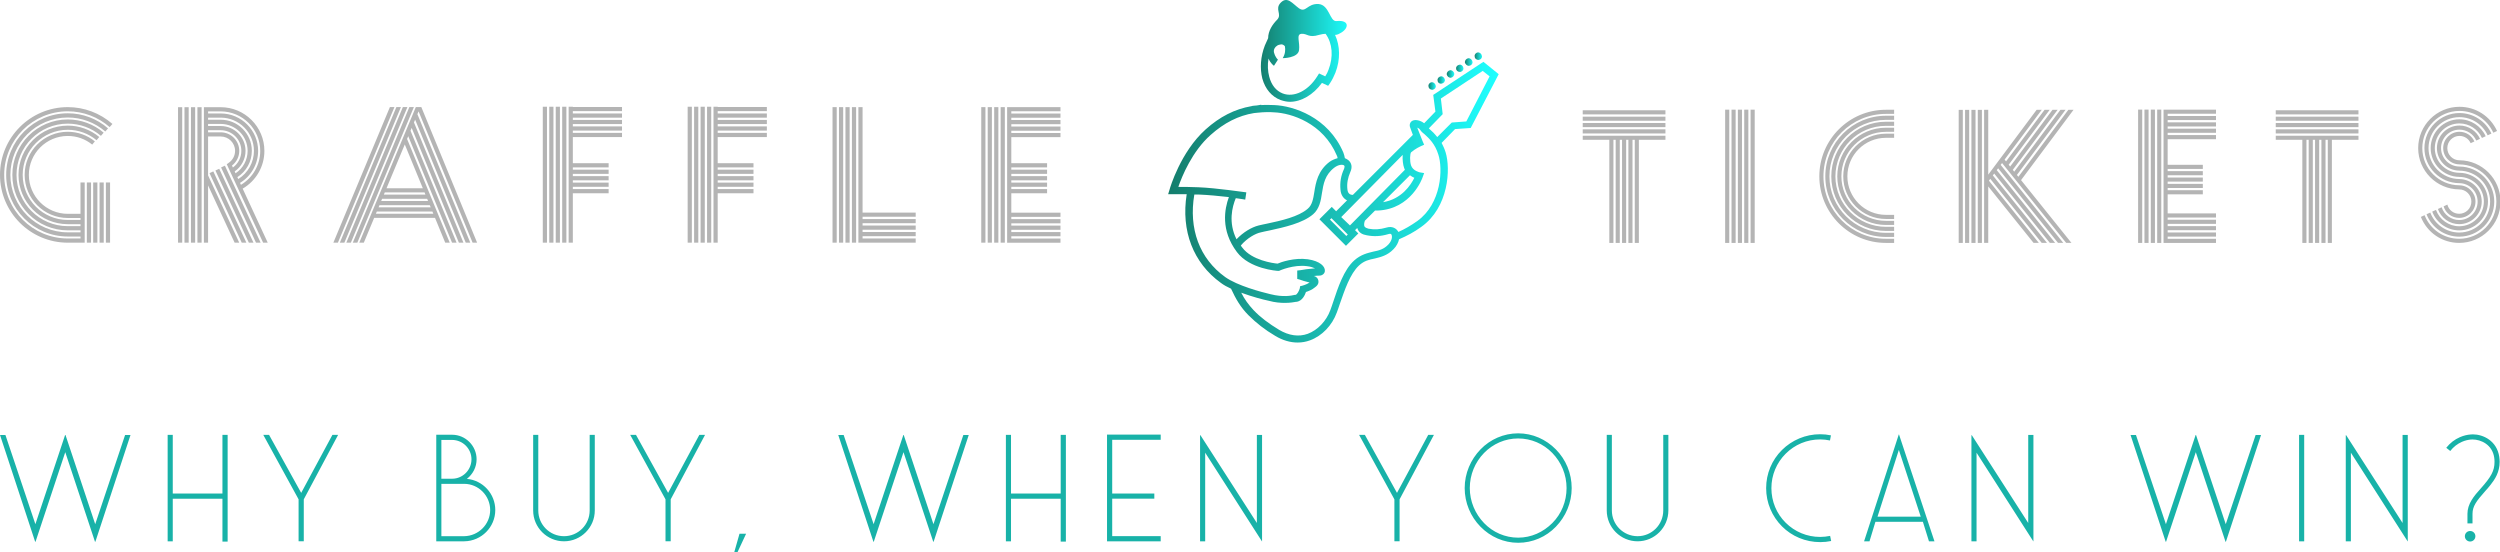<svg xmlns="http://www.w3.org/2000/svg" xmlns:xlink="http://www.w3.org/1999/xlink" version="1.1" viewBox="111.64 74.43 2962.79 654.62">
			
			<g transform="scale(7.443) translate(10, 10)">
				<defs id="SvgjsDefs11884"><linearGradient id="SvgjsLinearGradient11893"><stop id="SvgjsStop11894" stop-color="#147d6c" offset="0"/><stop id="SvgjsStop11895" stop-color="#1effff" offset="1"/></linearGradient></defs><g id="SvgjsG11885" featureKey="sloganFeature-0" transform="matrix(1.209,0,0,1.209,4.327,62.009)" fill="#18b2a8"><path d="M0.557 5.996 l0.713 0 l3.945 11.748 l3.916 -11.748 l0.049 0 l3.916 11.748 l3.936 -11.748 l0.713 0 l-4.629 14.063 l-0.049 0 l-3.916 -11.797 l-3.916 11.797 l-0.049 0 z M30.536 5.986 l0 14.053 l-0.684 0 l0 -5.644 l-6.543 0 l0 5.606 l-0.674 0 l0 -14.014 l0.674 0 l0 7.725 l6.543 0 l0 -7.725 l0.684 0 z M45.085 5.986 l-4.521 8.486 l0 5.527 l-0.684 0 l0 -5.527 l-4.648 -8.486 l0.762 0 l4.229 7.637 l4.111 -7.637 l0.752 0 z M58.012 20 l0 -14.033 l2.109 0 c1.758 0.01 3.203 1.465 3.203 3.232 c0 1.025 -0.488 1.963 -1.279 2.578 c2.1 0.186 3.74 1.963 3.74 4.102 c0 2.256 -1.826 4.092 -4.082 4.121 l-3.691 0 z M58.686 11.758 l1.435 0 c1.397 -0.01 2.529 -1.162 2.529 -2.559 s-1.143 -2.539 -2.539 -2.549 l-1.426 0 l0 5.107 z M58.686 12.432 l0 6.894 l3.008 0 c1.885 -0.029 3.418 -1.572 3.418 -3.447 c0 -1.885 -1.533 -3.438 -3.418 -3.447 l-3.008 0 z M74.836 20 c-2.236 0 -4.062 -1.826 -4.062 -4.062 l0 -9.951 l0.674 0 l0 9.951 c0 1.875 1.514 3.389 3.389 3.389 c1.865 0 3.379 -1.514 3.379 -3.389 l0 -9.951 l0.674 0 l0 9.951 c0 2.236 -1.816 4.062 -4.053 4.062 z M93.409 5.986 l-4.521 8.486 l0 5.527 l-0.684 0 l0 -5.527 l-4.648 -8.486 l0.762 0 l4.229 7.637 l4.111 -7.637 l0.752 0 z M98.818 19.004 l-1.143 2.451 l-0.42 -0.01 l0.693 -2.441 l0.869 0 z M110.954 5.996 l0.713 0 l3.945 11.748 l3.916 -11.748 l0.049 0 l3.916 11.748 l3.936 -11.748 l0.713 0 l-4.629 14.063 l-0.049 0 l-3.916 -11.797 l-3.916 11.797 l-0.049 0 z M140.933 5.986 l0 14.053 l-0.684 0 l0 -5.644 l-6.543 0 l0 5.606 l-0.674 0 l0 -14.014 l0.674 0 l0 7.725 l6.543 0 l0 -7.725 l0.684 0 z M153.421 5.947 l0 0.684 l-6.387 0 l0 7.08 l5.547 0 l0 0.674 l-5.547 0 l0 4.932 l6.387 0 l0 0.684 l-7.07 0 l0 -14.053 l7.07 0 z M166.77 5.996 l0 14.004 l-0.02 0 l-7.471 -11.67 l0 11.67 l-0.674 0 l0 -13.975 l0.049 0 l7.432 11.563 l0 -11.592 l0.684 0 z M189.403 5.986 l-4.521 8.486 l0 5.527 l-0.684 0 l0 -5.527 l-4.648 -8.486 l0.762 0 l4.229 7.637 l4.111 -7.637 l0.752 0 z M200.496 20.195 c-1.895 0 -3.662 -0.791 -4.961 -2.119 c-1.309 -1.328 -2.08 -3.154 -2.08 -5.088 c0 -1.953 0.791 -3.75 2.08 -5.088 s3.066 -2.119 4.961 -2.119 c1.914 0 3.662 0.791 4.971 2.119 s2.08 3.135 2.08 5.088 c0 1.934 -0.781 3.75 -2.08 5.088 c-1.289 1.338 -3.057 2.119 -4.971 2.119 z M200.496 6.455 c-1.719 0 -3.311 0.703 -4.492 1.914 s-1.875 2.852 -1.875 4.619 s0.713 3.398 1.875 4.609 c1.172 1.221 2.773 1.924 4.492 1.924 c1.728 0 3.301 -0.723 4.502 -1.924 c1.191 -1.191 1.875 -2.842 1.875 -4.609 s-0.693 -3.398 -1.875 -4.619 c-1.172 -1.211 -2.773 -1.914 -4.502 -1.914 z M216.227 20 c-2.236 0 -4.062 -1.826 -4.062 -4.062 l0 -9.951 l0.674 0 l0 9.951 c0 1.875 1.514 3.389 3.389 3.389 c1.865 0 3.379 -1.514 3.379 -3.389 l0 -9.951 l0.674 0 l0 9.951 c0 2.236 -1.816 4.062 -4.053 4.062 z M240.276 20.107 c-1.934 0 -3.731 -0.762 -5.039 -2.08 c-1.299 -1.309 -2.08 -3.096 -2.08 -5.029 c0 -1.924 0.762 -3.711 2.08 -5.019 s3.106 -2.08 5.039 -2.08 c0.469 0 0.947 0.049 1.416 0.146 l-0.127 0.674 c-0.43 -0.088 -0.859 -0.137 -1.289 -0.137 c-1.748 0 -3.35 0.684 -4.551 1.885 c-1.191 1.191 -1.875 2.803 -1.875 4.531 c0 1.738 0.674 3.359 1.875 4.551 s2.803 1.875 4.551 1.875 c0.43 0 0.869 -0.049 1.309 -0.137 l0.137 0.674 c-0.469 0.098 -0.957 0.146 -1.445 0.146 z M250.656 5.928 l4.668 14.072 l-0.723 0 l-0.801 -2.568 l-6.25 0 l-0.781 2.568 l-0.713 0 l4.57 -14.072 l0.029 0 z M247.824 16.758 l5.693 0 l-2.881 -8.799 z M268.359 5.996 l0 14.004 l-0.02 0 l-7.471 -11.67 l0 11.67 l-0.674 0 l0 -13.975 l0.049 0 l7.432 11.563 l0 -11.592 l0.684 0 z M281.149 5.996 l0.713 0 l3.945 11.748 l3.916 -11.748 l0.049 0 l3.916 11.748 l3.936 -11.748 l0.713 0 l-4.629 14.063 l-0.049 0 l-3.916 -11.797 l-3.916 11.797 l-0.049 0 z M303.345 5.986 l0.674 0 l0 14.014 l-0.674 0 l0 -14.014 z M317.66 5.996 l0 14.004 l-0.02 0 l-7.471 -11.67 l0 11.67 l-0.674 0 l0 -13.975 l0.049 0 l7.432 11.563 l0 -11.592 l0.684 0 z M326.184 17.646 l-0.664 0 l0 -1.27 c0 -0.605 0.186 -1.211 0.557 -1.816 c0.146 -0.244 0.332 -0.498 0.557 -0.781 c0.088 -0.107 0.195 -0.234 0.322 -0.371 l0.322 -0.371 c1.367 -1.533 1.807 -2.324 1.807 -3.496 c0 -0.186 -0.01 -0.371 -0.039 -0.557 c-0.244 -1.719 -1.748 -2.393 -2.852 -2.393 c-0.078 0 -0.156 0 -0.244 0.01 c-0.312 0.029 -0.723 0.107 -1.162 0.303 c-0.596 0.264 -1.113 0.664 -1.533 1.201 l-0.527 -0.42 c0.498 -0.625 1.094 -1.094 1.797 -1.397 c0.518 -0.225 0.996 -0.322 1.377 -0.352 c0.107 -0.01 0.225 -0.02 0.332 -0.02 c1.338 0 3.164 0.83 3.477 2.969 c0.029 0.215 0.049 0.43 0.049 0.645 c0 1.367 -0.615 2.295 -1.191 3.027 c-0.107 0.146 -0.244 0.303 -0.391 0.479 l-0.205 0.225 l-0.195 0.225 c-1.065 1.201 -1.592 1.904 -1.592 2.891 l0 1.27 z M326.565 19.336 c0 0.381 -0.303 0.693 -0.693 0.693 c-0.381 0 -0.693 -0.312 -0.693 -0.693 c0 -0.391 0.312 -0.693 0.693 -0.693 c0.391 0 0.693 0.303 0.693 0.693 z"/></g><g id="SvgjsG11886" featureKey="nameLeftFeature-0" transform="matrix(0.772,0,0,0.772,4.228,7.76)" fill="#b4b4b4"><path d="M19.775 40.002 l-0.865 0 l0 -12.42 l0.865 0 l0 12.42 z M21.085 40.002 l-0.865 0 l0 -12.42 l0.865 0 l0 12.42 z M22.395 40.002 l-0.865 0 l0 -12.42 l0.865 0 l0 12.42 z M23.701 40.002 l-0.865 0 l0 -12.42 l0.865 0 l0 12.42 z M14.98 13.312 c3.047 0 5.994 1.1 8.305 3.109 l-0.567 0.651 c-2.149 -1.862 -4.894 -2.889 -7.735 -2.889 c-6.528 0 -11.842 5.31 -11.842 11.842 c0 6.528 5.314 11.842 11.842 11.842 l2.624 0 l0 -0.408 l-2.624 0 c-6.307 0 -11.437 -5.13 -11.437 -11.437 s5.13 -11.437 11.437 -11.437 c2.708 0 5.336 0.968 7.396 2.727 l-0.563 0.659 c-1.906 -1.627 -4.331 -2.521 -6.837 -2.521 c-5.829 0 -10.572 4.743 -10.572 10.572 s4.743 10.572 10.572 10.572 l2.624 0 l0 -0.408 l-2.624 0 c-5.604 0 -10.164 -4.559 -10.164 -10.164 s4.559 -10.164 10.164 -10.164 c2.37 0 4.677 0.832 6.495 2.348 l-0.556 0.662 c-1.66 -1.387 -3.772 -2.149 -5.939 -2.149 c-5.126 0 -9.299 4.173 -9.299 9.299 s4.169 9.299 9.299 9.299 l2.624 0 l0 -0.408 l-2.624 0 c-4.905 0 -8.894 -3.993 -8.894 -8.894 s3.989 -8.89 8.894 -8.89 c2.028 0 4.015 0.703 5.586 1.98 l-0.545 0.67 c-1.439 -1.167 -3.183 -1.785 -5.041 -1.785 c-4.427 0 -8.03 3.603 -8.03 8.03 s3.603 8.03 8.03 8.03 l2.624 0 l0 -6.465 l0.865 0 l0 12.416 l-3.489 0 c-7.709 0 -13.98 -6.27 -13.98 -13.98 s6.27 -13.98 13.98 -13.98 c3.389 0 6.657 1.233 9.207 3.47 l-0.57 0.651 c-2.392 -2.101 -5.457 -3.257 -8.637 -3.257 c-7.231 0 -13.115 5.884 -13.115 13.115 s5.884 13.115 13.115 13.115 l2.624 0 l0 -0.405 l-2.624 0 c-7.006 0 -12.706 -5.704 -12.706 -12.71 s5.7 -12.706 12.706 -12.706 z M44.212 25.658 l0.784 -0.361 l6.815 14.701 l-0.953 0 z M45.43 25.118 l0.784 -0.361 l7.065 15.242 l-0.953 0 z M46.597 24.484 l0.788 -0.364 l7.367 15.878 l-0.953 0 z M38.582 39.999 l-0.865 0 l0 -27.941 l0.865 0 l0 27.941 z M39.914 39.999 l-0.865 0 l0 -27.941 l0.865 0 l0 27.941 z M41.25 39.999 l-0.865 0 l0 -27.941 l0.865 0 l0 27.941 z M42.582 39.999 l-0.865 0 l0 -27.941 l0.865 0 l0 27.941 z M51.053 28.856 l5.17 11.146 l-0.953 0 l-7.5 -16.177 l0.442 -0.324 c0.791 -0.556 1.273 -1.468 1.273 -2.436 c0 -1.637 -1.332 -2.966 -2.966 -2.966 l-2.602 0 l0 8.037 l6.425 13.862 l-0.953 0 l-5.472 -11.805 l0 11.805 l-0.865 0 l0 -27.941 l3.463 0 c4.972 0 9.016 4.044 9.016 9.016 c0 3.212 -1.711 6.164 -4.478 7.783 z M48.849 24.094 l0.184 0.405 c1.086 -0.799 1.744 -2.079 1.744 -3.433 c0 -2.351 -1.913 -4.261 -4.261 -4.261 l-2.602 0 l0 0.431 l2.602 0 c2.112 0 3.831 1.718 3.831 3.831 c0 1.189 -0.559 2.304 -1.498 3.029 z M49.404 25.298 l0.18 0.397 c1.546 -1.027 2.488 -2.767 2.488 -4.629 c0 -3.065 -2.491 -5.556 -5.556 -5.556 l-2.602 0 l0 0.431 l2.602 0 c2.826 0 5.126 2.3 5.126 5.126 c0 1.685 -0.85 3.282 -2.237 4.232 z M49.956 26.483 l0.184 0.394 c2.006 -1.251 3.235 -3.444 3.235 -5.814 c0 -3.776 -3.076 -6.852 -6.856 -6.852 l-2.602 0 l0 0.431 l2.602 0 c3.54 0 6.421 2.881 6.421 6.421 c0 2.201 -1.137 4.243 -2.984 5.42 z M50.505 27.668 l0.188 0.401 c2.458 -1.472 3.978 -4.122 3.978 -6.996 c0 -4.493 -3.658 -8.151 -8.151 -8.151 l-2.602 0 l0 0.427 l2.602 0 c4.254 0 7.717 3.463 7.717 7.717 c0 2.705 -1.424 5.203 -3.731 6.602 z M81.416 12.032 l0.938 0 l-11.662 27.967 l-0.938 0 z M82.751 12.032 l0.938 0 l-11.662 27.967 l-0.935 0 z M84.091 12.032 l0.935 0 l-11.662 27.967 l-0.935 0 z M85.426 12.032 l0.938 0 l-11.665 27.967 l-0.935 0 z M98.472 39.999 l-11.143 -27.08 l-0.239 0.578 l10.904 26.502 l-0.935 0 l-10.44 -25.376 l-0.239 0.578 l10.204 24.802 l-0.935 0 l-9.74 -23.672 l-0.239 0.574 l9.501 23.098 l-0.935 0 l-9.038 -21.969 l-0.239 0.574 l8.802 21.391 l-0.935 0 l-2.098 -5.108 l-12.556 0 l-2.131 5.108 l-0.938 0 l11.662 -27.967 l1.133 0 l11.507 27.967 l-0.935 0 z M90.368 34.026 l-0.184 -0.449 l-11.466 0 l-0.188 0.449 l11.838 0 z M89.828 32.713 l-0.188 -0.449 l-10.377 0 l-0.188 0.449 l10.753 0 z M89.286 31.399 l-0.188 -0.449 l-9.288 0 l-0.188 0.449 l9.663 0 z M88.746 30.085 l-0.184 -0.449 l-8.202 0 l-0.188 0.449 l8.574 0 z M88.205 28.772 l-3.717 -9.034 l-3.768 9.034 l7.485 0 z M113.816 40.002 l-0.865 0 l0 -28.041 l0.865 0 l0 28.041 z M115.148 40.002 l-0.865 0 l0 -28.041 l0.865 0 l0 28.041 z M116.484 40.002 l-0.865 0 l0 -28.041 l0.865 0 l0 28.041 z M117.816 40.002 l-0.865 0 l0 -28.041 l0.865 0 l0 28.041 z M129.289 12.874 l-10.142 0 l0 0.471 l10.142 0 l0 0.865 l-10.142 0 l0 0.467 l10.142 0 l0 0.865 l-10.142 0 l0 0.471 l10.142 0 l0 0.865 l-10.142 0 l0 0.467 l10.142 0 l0 0.865 l-10.142 0 l0 5.398 l7.382 0 l0 0.865 l-7.382 0 l0 0.471 l7.382 0 l0 0.861 l-7.382 0 l0 0.471 l7.382 0 l0 0.865 l-7.382 0 l0 0.467 l7.382 0 l0 0.865 l-7.382 0 l0 0.471 l7.382 0 l0 0.865 l-7.382 0 l0 10.19 l-0.865 0 l0 -28.037 l0.865 0 l0 0.048 l10.142 0 l0 0.865 z M143.693 40.002 l-0.865 0 l0 -28.041 l0.865 0 l0 28.041 z M145.025 40.002 l-0.865 0 l0 -28.041 l0.865 0 l0 28.041 z M146.361 40.002 l-0.865 0 l0 -28.041 l0.865 0 l0 28.041 z M147.693 40.002 l-0.865 0 l0 -28.041 l0.865 0 l0 28.041 z M159.166 12.874 l-10.142 0 l0 0.471 l10.142 0 l0 0.865 l-10.142 0 l0 0.467 l10.142 0 l0 0.865 l-10.142 0 l0 0.471 l10.142 0 l0 0.865 l-10.142 0 l0 0.467 l10.142 0 l0 0.865 l-10.142 0 l0 5.398 l7.382 0 l0 0.865 l-7.382 0 l0 0.471 l7.382 0 l0 0.861 l-7.382 0 l0 0.471 l7.382 0 l0 0.865 l-7.382 0 l0 0.467 l7.382 0 l0 0.865 l-7.382 0 l0 0.471 l7.382 0 l0 0.865 l-7.382 0 l0 10.19 l-0.865 0 l0 -28.037 l0.865 0 l0 0.048 l10.142 0 l0 0.865 z M173.573 39.999 l-0.865 0 l0 -27.956 l0.865 0 l0 27.956 z M174.906 39.999 l-0.865 0 l0 -27.956 l0.865 0 l0 27.956 z M176.238 39.999 l-0.865 0 l0 -27.956 l0.865 0 l0 27.956 z M177.573 39.999 l-0.865 0 l0 -27.956 l0.865 0 l0 27.956 z M189.861 34.656 l-10.955 0 l0 0.471 l10.955 0 l0 0.861 l-10.955 0 l0 0.471 l10.955 0 l0 0.865 l-10.955 0 l0 0.467 l10.955 0 l0 0.865 l-10.955 0 l0 0.471 l10.955 0 l0 0.865 l-10.955 0 l0 0.007 l-0.865 0 l0 -27.956 l0.865 0 l0 21.748 l10.955 0 l0 0.865 z M204.247 40.002 l-0.865 0 l0 -27.963 l0.865 0 l0 27.963 z M205.579 40.002 l-0.865 0 l0 -27.963 l0.865 0 l0 27.963 z M206.915 40.002 l-0.865 0 l0 -27.963 l0.865 0 l0 27.963 z M208.247 40.002 l-0.865 0 l0 -27.963 l0.865 0 l0 27.963 z M219.724 12.9 l-10.142 0 l0 0.471 l10.142 0 l0 0.865 l-10.142 0 l0 0.467 l10.142 0 l0 0.865 l-10.142 0 l0 0.471 l10.142 0 l0 0.865 l-10.142 0 l0 0.467 l10.142 0 l0 0.865 l-10.142 0 l0 5.373 l7.378 0 l0 0.865 l-7.378 0 l0 0.471 l7.378 0 l0 0.861 l-7.378 0 l0 0.471 l7.378 0 l0 0.865 l-7.378 0 l0 0.467 l7.378 0 l0 0.865 l-7.378 0 l0 0.471 l7.378 0 l0 0.865 l-7.378 0 l0 3.993 l10.142 0 l0 0.865 l-10.142 0 l0 0.467 l10.142 0 l0 0.865 l-10.142 0 l0 0.471 l10.142 0 l0 0.861 l-10.142 0 l0 0.471 l10.142 0 l0 0.865 l-10.142 0 l0 0.467 l10.142 0 l0 0.865 l-11.006 0 l0 -27.96 l11.006 0 l0 0.861 z"/></g><g id="SvgjsG11887" featureKey="inlineSymbolFeature-0" transform="matrix(0.579,0,0,0.579,188.566,-1.913)" fill="url(#SvgjsLinearGradient11893)"><g xmlns="http://www.w3.org/2000/svg"><path d="M35.1,30.8c0.9,0.3,1.7,0.5,2.6,0.5c3.1,0,6.4-1.9,8.8-5.2l1.7,0.8l0.5-0.7c0.6-0.9,1.1-1.9,1.5-2.9   c1.4-3.6,1.3-7.4-0.1-10.4c0.4,0,0.8-0.1,1.3-0.4c2.5-1.2,2.9-3.8-0.9-3.4c-1.9,0.2-1.9-4.5-5-4.7c-3.1-0.1-3.4,2.5-5.3,1.2   C38.4,4.3,37,2.2,35.2,4c-1.8,1.8,0.4,3.2-1,4.7c-1.3,1.3-2.5,3.1-2.5,5.1c-0.3,0.6-0.6,1.3-0.9,2c-1.2,3.1-1.4,6.3-0.7,9.1   C30.9,27.8,32.7,29.9,35.1,30.8z M48.3,22.5c-0.2,0.6-0.5,1.2-0.9,1.8l-1.7-0.8l-0.5,0.8c-2.5,4-6.4,5.9-9.5,4.7   c-1.8-0.7-3.1-2.3-3.7-4.6c-0.4-1.5-0.5-3.2-0.2-5c0.6,1.4,1.4,1.9,1.5,2l1.1-1.7c0,0-0.7-0.5-1.1-2c-0.2-0.9,0.5-1.6,0.7-1.7   c0.4-0.4,0.9-0.4,1.3-0.5c0.5,0,0.8,0.3,1,0.5c0.2,1,0.1,2.2-0.6,3.3c0,0,4.2,0,4.5-2.2c0.3-2.2-0.9-4.4,0.7-4.5   c1.6-0.1,1.9,1.2,4.8,0.3c0.8-0.2,1.3-0.3,1.8-0.3C49.4,15.2,49.7,18.9,48.3,22.5z"/><path d="M90.9,20.3l-13.8,9.1l0.6,4.6l-3.1,3.2c-1-0.8-2.4-1.1-3.2-0.7c-0.6,0.3-0.9,1-0.7,1.7c0.1,0.4,0.5,1.3,0.8,2.2L55,56.9   l0,0c-0.9,0-1.4-0.5-1.5-1.5c-0.2-1.6,0.1-3.2,0.8-4.8c0.6-1.3,0.4-2.5-0.6-3.3c-0.3-0.2-0.6-0.4-0.9-0.5c-0.1-0.5-0.2-1-0.4-1.5   c-4.2-9.9-13.9-12.9-19-13.1c-0.9,0-2.2-0.1-3.6,0l0-0.1l-1.2,0.2c-0.4,0-0.7,0.1-1.1,0.1l-0.4,0.1l0,0c-4.6,0.8-8.7,2.9-12.6,6.4   c-6.9,6.2-9.8,16.1-9.9,16.5l-0.4,1.3l1.4,0c0,0,1.4,0,3.7,0c-1.6,10.1,1.8,18.9,9.4,24.4c0.8,0.6,1.7,1.1,2.8,1.6   c1.3,2.8,2.6,5.1,4.8,7.3c2.1,2.1,4.5,4,7.4,5.7c2,1.2,4.1,1.8,6.1,1.8c1.2,0,2.3-0.2,3.4-0.6c3.3-1.2,6.1-4.1,7.4-7.7   c0.3-0.7,0.5-1.5,0.8-2.3c1.3-3.7,2.8-8.3,5.3-10.6c1.4-1.3,2.8-1.6,4.3-1.9c1.6-0.4,3.5-0.8,5.2-2.6c0.8-0.8,1.3-1.8,1.5-2.7   c2.1-0.9,4.2-2,6.1-3.4c7.6-5.4,8.1-16,6.7-20.5c-0.3-1-0.7-1.8-1.1-2.6l3.7-3.8l4.3-0.3l7.7-14.8L90.9,20.3z M70.7,51.5   c0.4,0.3,0.9,0.6,1.2,0.7c-0.9,1.9-3.5,5.9-8.6,6.7L70.7,51.5z M69.1,49.5c0.1,0.2,0.1,0.3,0.2,0.5L54.2,65.3l-2.4-2.3l16.9-17.1   C68.6,47.2,68.8,48.7,69.1,49.5z M49.1,63.3l4.5,4.5l-0.4,0.4l-4.5-4.5L49.1,63.3z M7,54.7c1-2.9,3.8-9.8,8.9-14.3   c3.7-3.3,7.6-5.3,11.9-6l0,0l0,0c0,0,0,0,0,0l1-0.1c1.8-0.2,3.4-0.2,4.6-0.1c4.6,0.2,13.4,2.9,17.2,11.9c0.1,0.2,0.2,0.5,0.2,0.7   c-0.7,0.2-1.5,0.5-2.2,1c-3.2,2.4-3.8,5.7-4.2,8.3c-0.3,1.9-0.6,3.6-1.8,4.6c-2.5,2.2-7.4,3.3-11.2,4.1c-0.8,0.2-1.6,0.3-2.3,0.5   c-2,0.5-4.3,1.9-6.1,3.8c-2.3-4.6-1.2-8.9-0.2-11.3c1.5,0.2,2.6,0.4,2.6,0.4l0.3-2c-0.3,0-8.1-1.2-13.2-1.4   C10.2,54.7,8.2,54.7,7,54.7z M11.4,56.8c0.4,0,0.8,0,1.2,0c2.5,0.1,5.7,0.4,8.3,0.7c-1.2,3.3-2.3,9.1,2.2,15.1   c3.5,4.7,11.1,5.2,11.4,5.2l0.2,0l0.2-0.1c0,0,3.8-1.7,7.5-1.2c1,0.1,1.7,0.4,2.2,0.6c-1.5,0.1-3.7,0.4-4,0.5l-0.9,0.1V80l0.7,0.2   c0.2,0.1,1.8,0.6,2.7,0.8c-0.9,0.6-2.1,0.9-2.1,0.9L40.5,82l-0.1,0.6c-0.2,0.7-0.7,1.7-1.2,1.8l-0.2,0c-0.9,0.2-3.1,0.7-6.7-0.2   c-2.5-0.6-9-2.3-12.4-4.7C12.8,74.4,9.8,66.2,11.4,56.8z M64.8,70.5c-1.3,1.4-2.7,1.7-4.2,2c-1.6,0.4-3.4,0.8-5.2,2.4   c-2.9,2.6-4.5,7.5-5.8,11.4c-0.3,0.8-0.5,1.6-0.8,2.3c-1.1,3-3.5,5.5-6.2,6.5c-2.5,0.9-5.2,0.5-7.9-1.1c-2.8-1.7-5.1-3.4-7-5.4   c-1.4-1.5-2.5-3-3.4-4.8c3,1.1,6,1.9,7.5,2.2c1.8,0.5,3.3,0.6,4.5,0.6c1.5,0,2.5-0.2,3.1-0.3l0.2,0c1.5-0.3,2.2-1.8,2.5-2.7   c0.6-0.2,1.7-0.6,2.5-1.3c1-0.7,1-1.4,0.9-1.9c-0.1-0.5-0.5-1-1.2-1.2c0.6-0.1,1.2-0.1,1.5-0.1c0.8,0,1.5-0.6,1.5-1.3   c0.1-1.2-1.3-2.7-4.7-3.2c-3.7-0.5-7.4,0.8-8.3,1.2c-1.2-0.1-7.1-0.9-9.7-4.4c-0.2-0.2-0.3-0.4-0.4-0.6c1.7-2,4-3.3,5.5-3.6   c0.7-0.2,1.4-0.3,2.3-0.5c4.1-0.9,9.2-2,12.1-4.5c1.7-1.5,2.1-3.7,2.4-5.8c0.4-2.5,0.8-5,3.4-7c1.2-0.9,2.3-0.9,2.7-0.6   c0.2,0.2,0.1,0.6,0,0.9c-0.9,1.9-1.2,3.8-1,5.8c0.1,1.4,0.8,2.4,1.8,2.9l-3,3l-1.2-1.2l-3.4,3.4l7.3,7.3l3.4-3.4l-0.9-0.9l0.6-0.6   c0.1,0.2,0.1,0.3,0.2,0.5c0.4,0.8,1.2,1.3,2.4,1.5c2,0.4,3.9,0.3,5.9-0.3c0.3-0.1,0.8-0.2,0.9,0.1C65.9,68.3,65.8,69.4,64.8,70.5z    M72.7,64.1c-1.7,1.2-3.4,2.2-5.2,3c0-0.1-0.1-0.2-0.1-0.2c-0.5-0.8-1.6-1.5-3.2-1c-1.7,0.5-3.3,0.6-4.9,0.3   c-0.4-0.1-0.9-0.3-1.1-0.6c-0.2-0.4-0.1-1,0.1-1.6l2.8-2.8c0.3,0,0.5,0,0.8,0c9.1-0.4,12.2-8.8,12.3-9.2l0.4-1.1l-1.2-0.2   c0,0-1.9-0.4-2.4-1.9c-0.4-1.2-0.3-3.2,0-3.6c1.3-1.1,2.7-1.7,2.7-1.7l0.9-0.4l-0.4-0.9c-0.3-0.8-1-2.6-1.5-3.8   c0.3,0.1,0.6,0.3,0.8,0.6c0.3,0.5,0.8,0.9,1.3,1.3c1.2,1.1,2.8,2.6,3.7,5.5C79.8,49.7,79.4,59.3,72.7,64.1z M86.2,36.7l-4,0.3l-4,4   c-0.7-0.9-1.4-1.6-2-2.1c-0.1-0.1-0.2-0.2-0.3-0.3l3.8-3.9l-0.5-4.3l11.5-7.6l1.9,1.5L86.2,36.7z"/><path d="M76.9,28c0.6-0.1,1-0.6,0.9-1.1c-0.1-0.6-0.6-1-1.1-1c-0.6,0.1-1,0.6-0.9,1.1C75.8,27.6,76.3,28,76.9,28z"/><path d="M79.4,26.3c0.6-0.1,1-0.6,0.9-1.1s-0.6-1-1.1-0.9c-0.6,0.1-1,0.6-0.9,1.1C78.3,26,78.8,26.4,79.4,26.3z"/><path d="M81.9,24.7c0.6-0.1,1-0.6,1-1.1c-0.1-0.6-0.6-1-1.1-1c-0.6,0.1-1,0.6-1,1.1C80.9,24.3,81.4,24.7,81.9,24.7z"/><path d="M84.5,23.1c0.6-0.1,1-0.6,0.9-1.1c-0.1-0.6-0.6-1-1.1-0.9c-0.6,0.1-1,0.6-0.9,1.1C83.4,22.7,83.9,23.1,84.5,23.1z"/><path d="M87,21.4c0.6-0.1,1-0.6,0.9-1.1c-0.1-0.6-0.6-1-1.1-1c-0.6,0.1-1,0.6-1,1.1C85.9,21,86.5,21.5,87,21.4z"/><path d="M89.6,19.8c0.6-0.1,1-0.6,0.9-1.1c-0.1-0.6-0.6-1-1.1-1c-0.6,0.1-1,0.6-0.9,1.1C88.5,19.4,89,19.8,89.6,19.8z"/></g></g><g id="SvgjsG11888" featureKey="nameRightFeature-0" transform="matrix(0.759,0,0,0.759,240.467,8.317)" fill="#b4b4b4"><path d="M39.147 13.04 l-17.351 0 l0 -0.865 l17.351 0 l0 0.865 z M39.147 14.376 l-17.351 0 l0 -0.865 l17.351 0 l0 0.865 z M39.147 15.708 l-17.351 0 l0 -0.865 l17.351 0 l0 0.865 z M39.147 17.044 l-17.351 0 l0 -0.865 l17.351 0 l0 0.865 z M21.797 18.376 l0 -0.865 l17.354 0 l0 0.865 l-5.579 0 l0 21.623 l-0.861 0 l0 -21.623 l-0.471 0 l0 21.623 l-0.865 0 l0 -21.623 l-0.467 0 l0 21.623 l-0.865 0 l0 -21.623 l-0.471 0 l0 21.623 l-0.865 0 l0 -21.623 l-0.467 0 l0 21.623 l-0.865 0 l0 -21.623 l-5.579 0 z M52.539 39.999 l-0.865 0 l0 -27.956 l0.865 0 l0 27.956 z M53.875 39.999 l-0.865 0 l0 -27.956 l0.865 0 l0 27.956 z M55.207 39.999 l-0.865 0 l0 -27.956 l0.865 0 l0 27.956 z M56.542 39.999 l-0.865 0 l0 -27.956 l0.865 0 l0 27.956 z M57.874 39.999 l-0.865 0 l0 -27.956 l0.865 0 l0 27.956 z M76.45 26.034 c0 -4.931 4.015 -8.946 8.946 -8.946 l1.726 0 l0 0.865 l-1.726 0 c-4.456 0 -8.081 3.625 -8.081 8.081 s3.625 8.081 8.081 8.081 l1.726 0 l0 0.865 l-1.726 0 c-4.931 0 -8.946 -4.015 -8.946 -8.946 z M75.195 26.034 c0 -5.623 4.578 -10.201 10.2 -10.201 l1.726 0 l0 0.865 l-1.726 0 c-5.148 0 -9.336 4.188 -9.336 9.336 s4.188 9.336 9.336 9.336 l1.726 0 l0 0.865 l-1.726 0 c-5.626 0 -10.2 -4.578 -10.2 -10.2 z M73.941 26.034 c0 -6.315 5.141 -11.455 11.455 -11.455 l1.726 0 l0 0.865 l-1.726 0 c-5.84 0 -10.591 4.751 -10.591 10.591 s4.751 10.591 10.591 10.591 l1.726 0 l0 0.865 l-1.726 0 c-6.318 0 -11.455 -5.141 -11.455 -11.456 z M72.686 26.034 c0 -7.01 5.704 -12.71 12.71 -12.71 l1.726 0 l0 0.865 l-1.726 0 c-6.532 0 -11.846 5.314 -11.846 11.846 s5.314 11.846 11.846 11.846 l1.726 0 l0 0.865 l-1.726 0 c-7.006 0 -12.71 -5.7 -12.71 -12.71 z M85.396 12.069 l1.726 0 l0 0.865 l-1.726 0 c-7.224 0 -13.1 5.877 -13.1 13.1 s5.877 13.1 13.1 13.1 l1.726 0 l0 0.865 l-1.726 0 c-7.698 0 -13.965 -6.267 -13.965 -13.965 s6.263 -13.965 13.965 -13.965 z M101.533 39.999 l-0.865 0 l0 -27.915 l0.865 0 l0 27.915 z M102.869 39.999 l-0.865 0 l0 -27.915 l0.865 0 l0 27.915 z M104.201 39.999 l-0.865 0 l0 -27.915 l0.865 0 l0 27.915 z M105.536 39.999 l-0.865 0 l0 -27.915 l0.865 0 l0 27.915 z M124.756 12.083 l-11.006 14.745 l10.572 13.17 l-1.108 0 l-13.45 -16.751 l-0.291 0.386 l13.137 16.364 l-1.108 0 l-12.563 -15.647 l-0.287 0.386 l12.246 15.26 l-1.108 0 l-11.676 -14.546 l-0.287 0.39 l11.363 14.156 l-1.108 0 l-10.793 -13.439 l-0.287 0.386 l10.476 13.052 l-1.108 0 l-9.505 -11.842 l0 11.842 l-0.865 0 l0 -27.915 l0.865 0 l0 13.601 l10.153 -13.601 l1.078 0 l-7.801 10.447 l0.305 0.379 l8.081 -10.826 l1.078 0 l-8.6 11.522 l0.302 0.379 l8.883 -11.901 l1.082 0 l-9.406 12.596 l0.302 0.375 l9.689 -12.972 l1.078 0 l-10.208 13.671 l0.305 0.379 l10.488 -14.05 l1.078 0 z M139.17 40.002 l-0.865 0 l0 -27.963 l0.865 0 l0 27.963 z M140.502 40.002 l-0.865 0 l0 -27.963 l0.865 0 l0 27.963 z M141.838 40.002 l-0.865 0 l0 -27.963 l0.865 0 l0 27.963 z M143.17 40.002 l-0.865 0 l0 -27.963 l0.865 0 l0 27.963 z M154.647 12.9 l-10.142 0 l0 0.471 l10.142 0 l0 0.865 l-10.142 0 l0 0.467 l10.142 0 l0 0.865 l-10.142 0 l0 0.471 l10.142 0 l0 0.865 l-10.142 0 l0 0.467 l10.142 0 l0 0.865 l-10.142 0 l0 5.373 l7.378 0 l0 0.865 l-7.378 0 l0 0.471 l7.378 0 l0 0.861 l-7.378 0 l0 0.471 l7.378 0 l0 0.865 l-7.378 0 l0 0.467 l7.378 0 l0 0.865 l-7.378 0 l0 0.471 l7.378 0 l0 0.865 l-7.378 0 l0 3.993 l10.142 0 l0 0.865 l-10.142 0 l0 0.467 l10.142 0 l0 0.865 l-10.142 0 l0 0.471 l10.142 0 l0 0.861 l-10.142 0 l0 0.471 l10.142 0 l0 0.865 l-10.142 0 l0 0.467 l10.142 0 l0 0.865 l-11.006 0 l0 -27.96 l11.006 0 l0 0.861 z M184.532 13.04 l-17.351 0 l0 -0.865 l17.351 0 l0 0.865 z M184.532 14.376 l-17.351 0 l0 -0.865 l17.351 0 l0 0.865 z M184.532 15.708 l-17.351 0 l0 -0.865 l17.351 0 l0 0.865 z M184.532 17.044 l-17.351 0 l0 -0.865 l17.351 0 l0 0.865 z M167.182 18.376 l0 -0.865 l17.354 0 l0 0.865 l-5.579 0 l0 21.623 l-0.861 0 l0 -21.623 l-0.471 0 l0 21.623 l-0.865 0 l0 -21.623 l-0.467 0 l0 21.623 l-0.865 0 l0 -21.623 l-0.471 0 l0 21.623 l-0.865 0 l0 -21.623 l-0.467 0 l0 21.623 l-0.865 0 l0 -21.623 l-5.579 0 z M205.725 22.667 c4.751 0.037 8.607 3.908 8.607 8.666 c0 4.776 -3.886 8.666 -8.666 8.666 c-3.566 0 -6.72 -2.138 -8.044 -5.454 l0.692 -0.32 l0.092 -0.037 c1.181 3.003 4.033 4.946 7.257 4.946 c4.302 0 7.801 -3.499 7.801 -7.801 s-3.499 -7.801 -7.801 -7.801 l0 -0.011 c-1.855 -0.033 -3.356 -1.549 -3.356 -3.415 c0 -1.884 1.534 -3.419 3.419 -3.419 c1.395 0 2.594 0.828 3.124 2.028 l-0.784 0.364 c-0.394 -0.902 -1.292 -1.527 -2.34 -1.527 c-1.406 0 -2.554 1.148 -2.554 2.558 s1.144 2.558 2.554 2.558 z M201.858 20.109 c0 2.134 1.737 3.868 3.867 3.871 c4.03 0.033 7.294 3.319 7.294 7.352 c0 4.055 -3.301 7.356 -7.356 7.356 c-3.032 0 -5.755 -1.88 -6.852 -4.696 l0.784 -0.364 c0.957 2.513 3.374 4.195 6.068 4.195 c3.58 0 6.491 -2.911 6.491 -6.491 s-2.911 -6.491 -6.491 -6.491 l0 -0.004 c-2.58 -0.033 -4.67 -2.142 -4.67 -4.729 c0 -2.609 2.123 -4.732 4.732 -4.732 c1.88 0 3.555 1.126 4.309 2.789 l-0.784 0.364 c-0.611 -1.362 -1.987 -2.289 -3.525 -2.289 c-2.134 0 -3.868 1.733 -3.868 3.868 z M211.223 17.618 l-0.784 0.368 c-0.828 -1.825 -2.675 -3.051 -4.714 -3.051 c-2.856 0 -5.178 2.322 -5.178 5.178 s2.322 5.178 5.178 5.178 c3.301 0.033 5.98 2.727 5.98 6.039 c0 3.33 -2.708 6.042 -6.042 6.042 c-2.517 0 -4.784 -1.601 -5.656 -3.937 l0.788 -0.364 c0.729 2.035 2.69 3.437 4.868 3.437 c2.856 0 5.178 -2.322 5.178 -5.178 s-2.322 -5.178 -5.178 -5.178 l0 -0.004 c-3.301 -0.033 -5.98 -2.727 -5.98 -6.039 c0 -3.33 2.708 -6.042 6.042 -6.042 c2.377 0 4.53 1.428 5.498 3.551 z M212.419 17.066 l-0.788 0.361 c-1.045 -2.3 -3.356 -3.809 -5.91 -3.809 c-3.58 0 -6.491 2.911 -6.491 6.491 s2.911 6.491 6.491 6.491 l0 0.004 c2.58 0.033 4.67 2.142 4.67 4.729 c0 2.609 -2.123 4.732 -4.732 4.732 c-2.02 0 -3.809 -1.306 -4.464 -3.179 l0.788 -0.364 c0.511 1.575 1.998 2.679 3.68 2.679 c2.134 0 3.868 -1.733 3.868 -3.868 s-1.733 -3.868 -3.868 -3.868 c-4.03 -0.033 -7.294 -3.319 -7.294 -7.352 c0 -4.055 3.301 -7.356 7.356 -7.356 c2.892 0 5.505 1.708 6.694 4.309 z M205.663 28.775 c-4.747 -0.033 -8.604 -3.908 -8.604 -8.662 c0 -4.78 3.886 -8.666 8.666 -8.666 c3.43 0 6.469 1.976 7.879 5.071 l-0.784 0.364 c-1.27 -2.789 -4.008 -4.57 -7.095 -4.57 c-4.302 0 -7.801 3.499 -7.801 7.801 s3.499 7.801 7.801 7.801 l0 0.004 c1.855 0.033 3.356 1.549 3.356 3.415 c0 1.884 -1.531 3.419 -3.419 3.419 c-1.542 0 -2.841 -1.012 -3.268 -2.421 l0.791 -0.368 c0.28 1.115 1.281 1.925 2.477 1.925 c1.409 0 2.558 -1.144 2.558 -2.554 s-1.148 -2.558 -2.558 -2.558 z"/></g>
			</g>
		</svg>